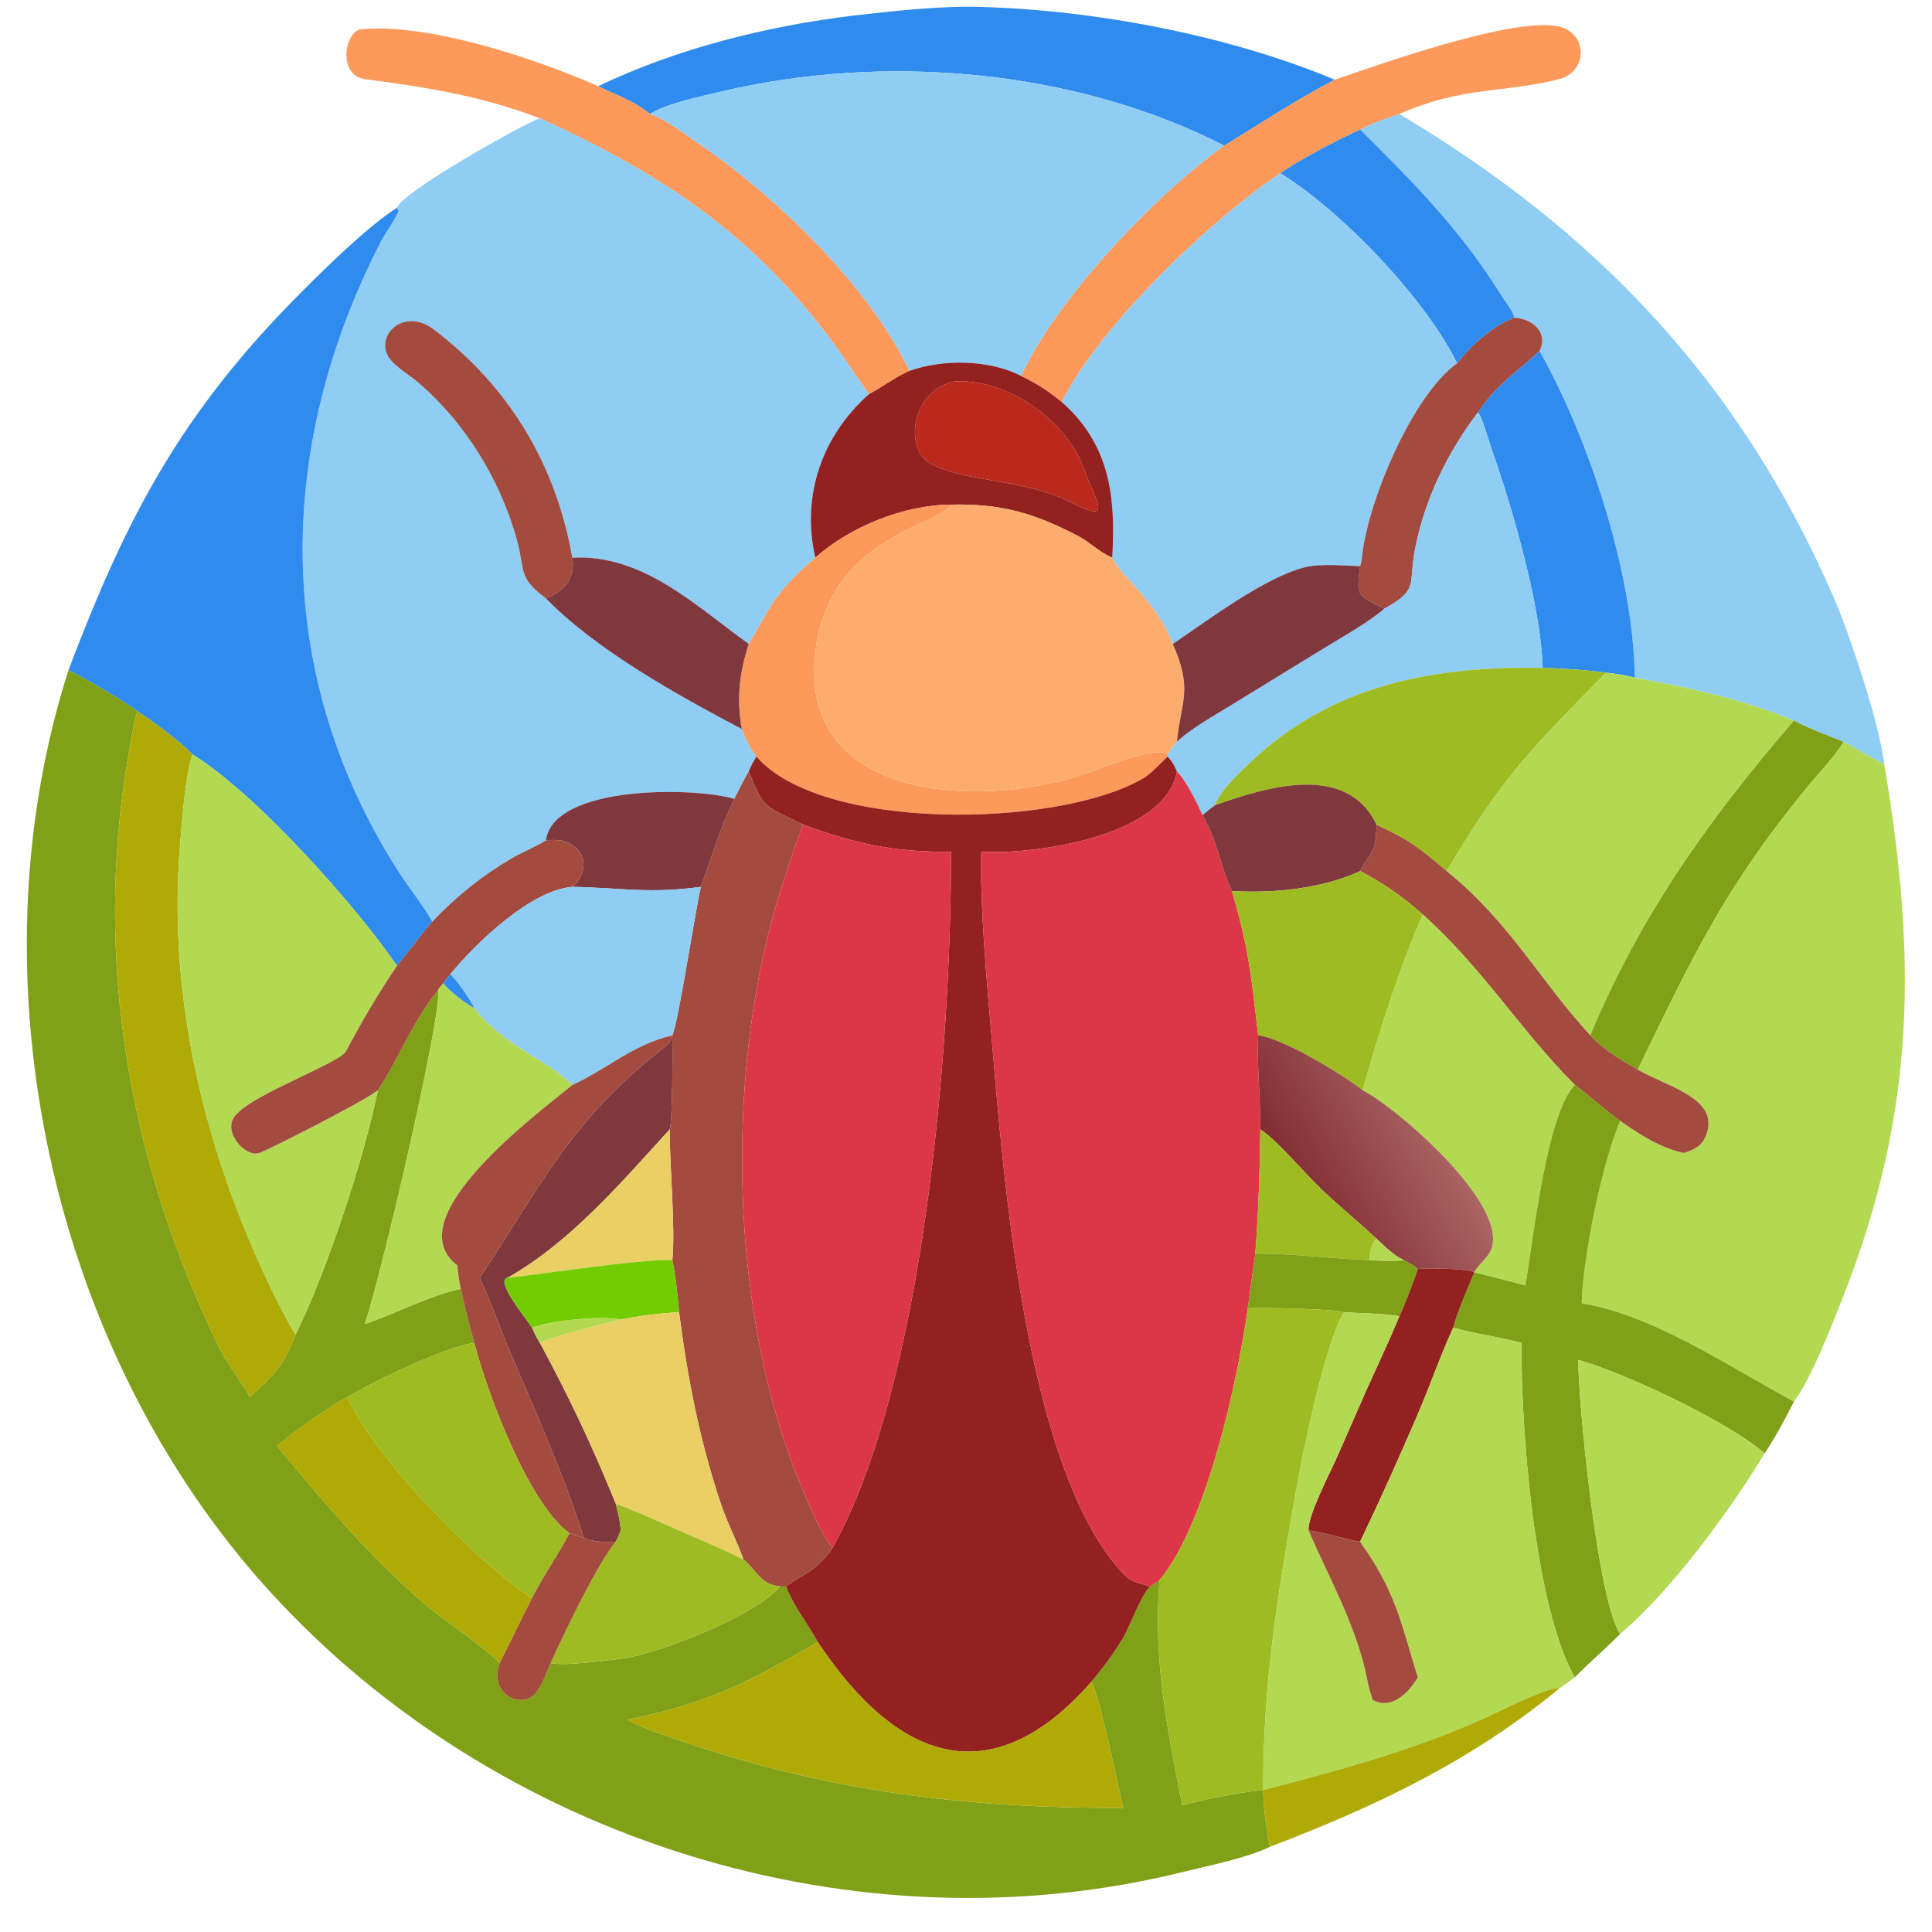 <?xml version="1.0" encoding="utf-8" ?><svg xmlns="http://www.w3.org/2000/svg" xmlns:xlink="http://www.w3.org/1999/xlink" width="1024" height="1024" viewBox="0 0 1024 1024"><path fill="#308BEE" transform="scale(2 2)" d="M158.522 22.831C179.496 12.822 203.239 6.902 226.206 4.12C237.277 2.893 248.636 1.539 259.806 1.838C289.999 2.647 325.623 9.326 353.737 21.134C342.775 26.866 334.854 32.261 324.426 38.591C284.647 18.263 234.431 14.068 191.39 24.209C186.122 25.451 176.623 27.423 172.227 30.203C167.224 26.215 163.872 25.577 158.522 22.831Z"/><path fill="#FC995B" transform="scale(2 2)" d="M353.737 21.134C366.745 16.625 405.507 2.889 414.906 7.643C421.01 10.73 419.894 19.266 413.209 20.97C398.378 24.75 387.933 22.728 370.839 30.203C367.057 31.495 364.064 32.539 360.459 34.357C354.365 37.136 344.689 42.163 339.289 45.899C320.768 58.344 291.843 85.872 281.38 106.534C277.263 103.282 275.194 101.932 270.598 99.627C280.099 78.836 306.561 51.296 324.426 38.591C334.854 32.261 342.775 26.866 353.737 21.134Z"/><path fill="#FC995B" transform="scale(2 2)" d="M143.094 31.353C127.269 25.346 113.168 23.15 96.685 20.975C89.444 20.02 91.21 8.141 95.893 7.73C113.744 6.163 141.668 15.422 158.522 22.831C163.872 25.577 167.224 26.215 172.227 30.203C176.48 31.659 181.211 35.338 185.167 38.036C205.48 51.891 230.434 75.9 241.02 98.29C236.679 100.257 233.899 102.6 230.317 104.414C228.699 102.335 227.211 100.116 225.732 97.916C203.418 64.719 178.092 47.36 143.094 31.353Z"/><path fill="#8FCDF5" transform="scale(2 2)" d="M172.227 30.203C176.623 27.423 186.122 25.451 191.39 24.209C234.431 14.068 284.647 18.263 324.426 38.591C306.561 51.296 280.099 78.836 270.598 99.627C262.199 95.269 249.797 95.114 241.02 98.29C230.434 75.9 205.48 51.891 185.167 38.036C181.211 35.338 176.48 31.659 172.227 30.203Z"/><path fill="#8FCDF5" transform="scale(2 2)" d="M360.459 34.357C364.064 32.539 367.057 31.495 370.839 30.203C423.416 61.543 461.198 101.385 485.962 158.353C490.085 167.869 498.18 191.952 499.344 202.488C497.438 201.76 491.084 197.844 488.573 196.6C484.889 195.1 478.782 192.823 475.414 190.96C461.245 185.11 448.002 182.358 433.2 179.6C433.049 152.874 421.243 116.44 407.988 93.016C410.441 88.109 406.106 84.445 401.304 84.19C401.051 82.532 398.734 79.709 397.782 78.169C387.229 61.102 374.479 48.223 360.459 34.357Z"/><path fill="#8FCDF5" transform="scale(2 2)" d="M105.212 55.062C106.543 50.889 138.415 32.93 143.094 31.353C178.092 47.36 203.418 64.719 225.732 97.916C227.211 100.116 228.699 102.335 230.317 104.414C217.753 115.582 212.336 131.357 216.051 147.789C205.29 157.098 204.874 159.814 198.415 170.655C184.335 160.532 170.399 146.822 151.67 147.789C147.32 123.099 134.972 102.488 114.934 87.28C106.548 80.915 98.282 89.934 103.896 95.808C105.92 97.924 108.502 99.416 110.744 101.28C123.161 111.904 132.356 126.812 136.808 142.44C139.368 151.426 136.953 152.756 144.649 158.562C158.169 172.403 179.514 184.183 196.583 193.197C197.874 196.355 198.466 197.779 200.469 200.488C199.739 201.673 198.882 203.144 198.415 204.462C197.052 206.712 195.843 209.346 194.61 211.705C184.127 208.568 146.781 207.914 144.649 222.7C143.377 223.7 137.621 226.272 135.59 227.466C127.682 232.116 120.847 237.623 114.538 244.276C113.571 242.017 107.943 234.577 106.199 231.892C72.269 179.682 72.622 118.882 101.004 63.907C102.224 61.543 104.829 58.051 105.639 55.896L105.212 55.062Z"/><path fill="#308BEE" transform="scale(2 2)" d="M339.289 45.899C344.689 42.163 354.365 37.136 360.459 34.357C374.479 48.223 387.229 61.102 397.782 78.169C398.734 79.709 401.051 82.532 401.304 84.19C395.715 86.317 389.797 91.574 386.144 96.263C377.987 79.539 355.915 56.176 339.289 45.899Z"/><path fill="#8FCDF5" transform="scale(2 2)" d="M281.38 106.534C291.843 85.872 320.768 58.344 339.289 45.899C355.915 56.176 377.987 79.539 386.144 96.263C374.127 104.929 362.582 132.933 360.994 147.117C360.93 147.681 360.676 149.591 360.459 150.049C356.39 149.893 349.859 149.328 345.893 150.306C335.342 152.907 320.447 164.127 310.797 170.655C306.309 158.898 296.849 152.761 294.76 147.789C295.666 131.873 294.308 117.972 281.38 106.534Z"/><path fill="#308BEE" transform="scale(2 2)" d="M105.212 55.062L105.639 55.896C104.829 58.051 102.224 61.543 101.004 63.907C72.622 118.882 72.269 179.682 106.199 231.892C107.943 234.577 113.571 242.017 114.538 244.276C111.173 248.156 108.396 252.004 105.212 255.949C94.32 240.035 68.074 210.489 51.022 199.919C47.469 196.295 40.842 191.344 36.494 188.566C34.413 186.7 20.867 178.708 18.132 177.653C33.359 137.382 47.81 109.679 79.275 78.017C85.924 71.327 97.536 59.895 105.212 55.062Z"/><path fill="#A24B3E" transform="scale(2 2)" d="M386.144 96.263C389.797 91.574 395.715 86.317 401.304 84.19C406.106 84.445 410.441 88.109 407.988 93.016C401.636 98.996 396.971 101.546 391.692 109.257C383.579 119.996 377.597 132.201 375.017 145.443C373.149 155.033 376.17 156.198 366.843 161.318C359.977 157.771 359.263 158.25 360.459 150.049C360.676 149.591 360.93 147.681 360.994 147.117C362.582 132.933 374.127 104.929 386.144 96.263Z"/><path fill="#A24B3E" transform="scale(2 2)" d="M144.649 158.562C136.953 152.756 139.368 151.426 136.808 142.44C132.356 126.812 123.161 111.904 110.744 101.28C108.502 99.416 105.92 97.924 103.896 95.808C98.282 89.934 106.548 80.915 114.934 87.28C134.972 102.488 147.32 123.099 151.67 147.789C152.514 153.266 149.589 156.697 144.649 158.562Z"/><path fill="#308BEE" transform="scale(2 2)" d="M391.692 109.257C396.971 101.546 401.636 98.996 407.988 93.016C421.243 116.44 433.049 152.874 433.2 179.6C431.493 179.055 427.35 178.37 425.578 178.283C420.888 177.569 413.604 177.119 408.827 177C408.371 160.609 400.735 134.459 395.42 119.39C394.57 116.981 393.04 111.178 391.692 109.257Z"/><path fill="#93211F" transform="scale(2 2)" d="M241.02 98.29C249.797 95.114 262.199 95.269 270.598 99.627C275.194 101.932 277.263 103.282 281.38 106.534C294.308 117.972 295.666 131.873 294.76 147.789C291.177 146.27 288.96 143.759 285.757 142.082C273.981 135.914 265.202 133.428 252.021 133.734C239.602 133.784 225.309 139.576 216.051 147.789C212.336 131.357 217.753 115.582 230.317 104.414C233.899 102.6 236.679 100.257 241.02 98.29ZM253.104 101.064C241.486 103.344 239.437 118.906 246.674 122.867C255.828 127.875 270.462 126.69 283.394 132.896C295.248 139.048 290.687 133.514 287.155 124.012C282.417 111.267 267.017 100.387 253.104 101.064Z"/><path fill="#BA291C" transform="scale(2 2)" d="M283.394 132.896C270.462 126.69 255.828 127.875 246.674 122.867C239.437 118.906 241.486 103.344 253.104 101.064C267.017 100.387 282.417 111.267 287.155 124.012C290.687 133.514 295.248 139.048 283.394 132.896Z"/><path fill="#8FCDF5" transform="scale(2 2)" d="M366.843 161.318C376.17 156.198 373.149 155.033 375.017 145.443C377.597 132.201 383.579 119.996 391.692 109.257C393.04 111.178 394.57 116.981 395.42 119.39C400.735 134.459 408.371 160.609 408.827 177C379.433 176.469 352.563 181.543 330.785 202.573C327.684 205.568 323.541 209.357 321.982 213.397C320.735 214.307 319.847 215.003 318.679 216.011C317.138 212.621 314.414 206.969 311.903 204.462C311.171 202.73 310.701 201.854 309.418 200.488L309.418 199.919C310.519 198.243 310.546 198.146 311.903 196.6C315.165 193.378 321.911 189.521 326.012 187.021L351.077 171.657C356.011 168.625 362.631 164.954 366.843 161.318Z"/><path fill="#FC995B" transform="scale(2 2)" d="M216.051 147.789C225.309 139.576 239.602 133.784 252.021 133.734C248.75 139.396 218.809 142.357 215.944 174.023C212.359 213.645 262.876 214.221 289.088 204.505C292.685 203.171 306.773 197.622 309.418 199.919L309.418 200.488C307.516 202.4 304.925 205.167 302.601 206.485C279.727 219.462 217.614 220.409 200.469 200.488C198.466 197.779 197.874 196.355 196.583 193.197C195.14 185.187 195.943 178.399 198.415 170.655C204.874 159.814 205.29 157.098 216.051 147.789Z"/><path fill="#FCAD6D" transform="scale(2 2)" d="M252.021 133.734C265.202 133.428 273.981 135.914 285.757 142.082C288.96 143.759 291.177 146.27 294.76 147.789C296.849 152.761 306.309 158.898 310.797 170.655C316.25 182.848 312.915 185.93 311.903 196.6C310.546 198.146 310.519 198.243 309.418 199.919C306.773 197.622 292.685 203.171 289.088 204.505C262.876 214.221 212.359 213.645 215.944 174.023C218.809 142.357 248.75 139.396 252.021 133.734Z"/><path fill="#7F383E" transform="scale(2 2)" d="M151.67 147.789C170.399 146.822 184.335 160.532 198.415 170.655C195.943 178.399 195.14 185.187 196.583 193.197C179.514 184.183 158.169 172.403 144.649 158.562C149.589 156.697 152.514 153.266 151.67 147.789Z"/><path fill="#7F383E" transform="scale(2 2)" d="M310.797 170.655C320.447 164.127 335.342 152.907 345.893 150.306C349.859 149.328 356.39 149.893 360.459 150.049C359.263 158.25 359.977 157.771 366.843 161.318C362.631 164.954 356.011 168.625 351.077 171.657L326.012 187.021C321.911 189.521 315.165 193.378 311.903 196.6C312.915 185.93 316.25 182.848 310.797 170.655Z"/><path fill="#9FBB22" transform="scale(2 2)" d="M321.982 213.397C323.541 209.357 327.684 205.568 330.785 202.573C352.563 181.543 379.433 176.469 408.827 177C413.604 177.119 420.888 177.569 425.578 178.283C405.463 198.782 398.068 206.028 383.397 230.86C375.591 224.312 373.941 222.878 364.799 218.566C356.882 201.996 335.679 208.543 321.982 213.397Z"/><path fill="#7FA017" transform="scale(2 2)" d="M336.494 489.431C330.344 492.444 320.346 494.386 313.773 496.019C226.949 517.667 131.491 487.658 71.391 421.626C13.483 358.003 -8.066 259.59 18.132 177.653C20.867 178.708 34.413 186.7 36.494 188.566C35.751 189.75 34.3 198.481 33.938 200.599C24.72 254.593 34.335 308.561 58.248 357.437C60.315 361.601 63.967 366.134 66.224 370.218C72.695 364.338 75.056 362.17 78.335 353.69C86.476 337.197 96.372 307.491 100.129 288.942C105.732 280.485 109.177 270.995 116.115 262.306C117.323 267.946 101.789 335.009 96.729 350.848C104.536 348.306 114.119 343.191 122.098 341.559C123.191 346.506 124.376 351.012 125.692 355.901C117.977 356.835 98.877 366.173 92.053 370.218C86.89 373.037 77.948 379.35 73.392 383.163C85.48 397.692 95.847 410.07 110.163 423.004C117.189 429.352 125.607 434.189 132.453 440.688C129.233 449.125 138.691 453.324 142.2 448.435C143.839 446.152 144.859 443.29 145.938 440.688C148.795 441.645 160.7 440.031 164.604 439.58C173.907 438.504 200.322 428.177 206.751 420.433L208.298 420.433C210.768 426.456 213.89 429.963 216.727 435.168L216.534 435.278C198.207 445.848 188.047 451.314 166.187 455.751C170.292 458.041 177.35 460.294 182.066 461.891C220.88 475.035 257.22 479.207 297.662 479.128C296.37 473.73 291.234 448.606 289.192 445.745C292.353 441.931 294.729 438.756 297.324 434.552C299.503 431.021 302.269 422.873 304.779 420.433L307.259 418.799C305.642 440.21 309.306 458.077 313.298 478.454C319.161 476.836 328.593 474.914 334.788 474.379C334.793 479.495 335.676 484.395 336.494 489.431Z"/><path fill="#B3D952" transform="scale(2 2)" d="M425.578 178.283C427.35 178.37 431.493 179.055 433.2 179.6C448.002 182.358 461.245 185.11 475.414 190.96C453.064 216.873 434.7 242.526 421.446 274.371C407.993 259.832 400.489 244.804 383.397 230.86C398.068 206.028 405.463 198.782 425.578 178.283Z"/><path fill="#AFAA05" transform="scale(2 2)" d="M66.224 370.218C63.967 366.134 60.315 361.601 58.248 357.437C34.335 308.561 24.72 254.593 33.938 200.599C34.3 198.481 35.751 189.75 36.494 188.566C40.842 191.344 47.469 196.295 51.022 199.919C49.073 205.486 48.261 217.547 47.761 223.356C44.209 264.662 54.461 305.828 72.493 342.834C73.708 345.328 76.84 351.503 78.335 353.69C75.056 362.17 72.695 364.338 66.224 370.218Z"/><path fill="#7FA017" transform="scale(2 2)" d="M475.414 190.96C478.782 192.823 484.889 195.1 488.573 196.6C486.265 200.502 481.575 205.337 478.597 208.991C456.53 236.067 448.551 253.653 434.014 283.468C429.682 281.01 424.75 278.082 421.446 274.371C434.7 242.526 453.064 216.873 475.414 190.96Z"/><path fill="#B3D952" transform="scale(2 2)" d="M488.573 196.6C491.084 197.844 497.438 201.76 499.344 202.488C507.835 253.101 507.969 293.993 488.524 343.436C485.614 350.835 480.139 365.128 475.414 371.42C458.294 362.271 438.28 348.513 419.158 345.382C419.566 332.793 424.485 308.548 429.365 297.036C434.31 300.559 440.196 304.307 446.222 305.543C448.275 304.973 450.642 303.84 451.591 301.998C457.13 291.247 441.762 288.079 434.014 283.468C448.551 253.653 456.53 236.067 478.597 208.991C481.575 205.337 486.265 200.502 488.573 196.6Z"/><path fill="#B3D952" transform="scale(2 2)" d="M51.022 199.919C68.074 210.489 94.32 240.035 105.212 255.949C100.028 263.598 96.099 270.293 91.693 278.607C90.07 281.672 67.533 289.788 62.764 295.21C58.297 299.378 65.04 307.047 68.868 305.499C72.671 303.962 96.521 291.808 100.129 288.942C96.372 307.491 86.476 337.197 78.335 353.69C76.84 351.503 73.708 345.328 72.493 342.834C54.461 305.828 44.209 264.662 47.761 223.356C48.261 217.547 49.073 205.486 51.022 199.919Z"/><path fill="#93211F" transform="scale(2 2)" d="M200.469 200.488C217.614 220.409 279.727 219.462 302.601 206.485C304.925 205.167 307.516 202.4 309.418 200.488C310.701 201.854 311.171 202.73 311.903 204.462C308.833 221.863 273.456 226.56 260.052 225.719C259.71 240.635 261.457 259.294 262.732 274.299C265.816 310.588 271.557 387.982 296.96 416.266C299.869 419.505 301.094 419.223 304.779 420.433C302.269 422.873 299.503 431.021 297.324 434.552C294.729 438.756 292.353 441.931 289.192 445.745C262.88 475.683 237.921 467.047 216.727 435.168C213.89 429.963 210.768 426.456 208.298 420.433C213.752 416.327 215.481 417.25 220.625 410.228C244.761 367.013 252.1 277.737 252.021 225.719C237.212 225.888 226.62 223.609 212.916 218.566C202.013 213.239 202.513 214.337 198.415 204.462C198.882 203.144 199.739 201.673 200.469 200.488Z"/><path fill="#DC3647" transform="scale(2 2)" d="M260.052 225.719C273.456 226.56 308.833 221.863 311.903 204.462C314.414 206.969 317.138 212.621 318.679 216.011C322.719 223.009 323.512 229.953 326.462 236.128C330.964 251.267 331.608 258.786 333.433 274.371C333.046 281.905 334.053 291.371 334.013 299.308C333.842 310.774 333.529 320.721 332.663 332.218L330.676 346.699C328.05 365.673 319.767 403.777 307.259 418.799L304.779 420.433C301.094 419.223 299.869 419.505 296.96 416.266C271.557 387.982 265.816 310.588 262.732 274.299C261.457 259.294 259.71 240.635 260.052 225.719Z"/><path fill="#A24B3E" transform="scale(2 2)" d="M194.61 211.705C195.843 209.346 197.052 206.712 198.415 204.462C202.513 214.337 202.013 213.239 212.916 218.566C212.258 219.129 206.175 238.103 205.572 240.192C192.191 286.502 193.536 348.151 211.982 392.994C213.841 397.484 217.641 406.648 220.625 410.228C215.481 417.25 213.752 416.327 208.298 420.433L206.751 420.433C201.337 419.872 200.586 416.168 197.022 413.281C195.207 408.183 192.773 403.736 190.916 398.158C185.32 381.352 182.226 365.249 179.965 347.78C179.506 343.079 179.144 338.578 178.177 333.951C179.039 325.389 177.434 308.985 177.481 299.308C178.255 297.091 178.261 277.931 178.177 274.371C179.837 270.513 183.959 242.972 185.729 235.029C188.851 226.461 190.551 220.153 194.61 211.705Z"/><path fill="#7F383E" transform="scale(2 2)" d="M318.679 216.011C319.847 215.003 320.735 214.307 321.982 213.397C335.679 208.543 356.882 201.996 364.799 218.566C364.641 226.764 363.179 225.384 360.459 230.86C350.321 235.518 337.593 236.794 326.462 236.128C323.512 229.953 322.719 223.009 318.679 216.011Z"/><path fill="#7F383E" transform="scale(2 2)" d="M144.649 222.7C146.781 207.914 184.127 208.568 194.61 211.705C190.551 220.153 188.851 226.461 185.729 235.029C172.074 236.892 164.579 235.285 152.131 235.036L151.67 235.029C156.483 230.874 155.392 224.326 148.694 222.7C147.177 222.61 146.176 222.511 144.649 222.7Z"/><path fill="#A24B3E" transform="scale(2 2)" d="M364.799 218.566C373.941 222.878 375.591 224.312 383.397 230.86C400.489 244.804 407.993 259.832 421.446 274.371C424.75 278.082 429.682 281.01 434.014 283.468C441.762 288.079 457.13 291.247 451.591 301.998C450.642 303.84 448.275 304.973 446.222 305.543C440.196 304.307 434.31 300.559 429.365 297.036C424.732 293.738 421.496 290.591 417.328 287.513C402.409 272.475 393.456 257.183 377.085 242.373C371.899 237.748 366.628 234.032 360.459 230.86C363.179 225.384 364.641 226.764 364.799 218.566Z"/><path fill="#DC3647" transform="scale(2 2)" d="M220.625 410.228C217.641 406.648 213.841 397.484 211.982 392.994C193.536 348.151 192.191 286.502 205.572 240.192C206.175 238.103 212.258 219.129 212.916 218.566C226.62 223.609 237.212 225.888 252.021 225.719C252.1 277.737 244.761 367.013 220.625 410.228Z"/><path fill="#A24B3E" transform="scale(2 2)" d="M144.649 222.7C146.176 222.511 147.177 222.61 148.694 222.7C155.392 224.326 156.483 230.874 151.67 235.029C140.675 235.92 126.325 249.733 119.314 258.18C118.702 258.962 118.054 259.765 117.471 260.565C116.963 261.179 116.552 261.635 116.115 262.306C109.177 270.995 105.732 280.485 100.129 288.942C96.521 291.808 72.671 303.962 68.868 305.499C65.04 307.047 58.297 299.378 62.764 295.21C67.533 289.788 90.07 281.672 91.693 278.607C96.099 270.293 100.028 263.598 105.212 255.949C108.396 252.004 111.173 248.156 114.538 244.276C120.847 237.623 127.682 232.116 135.59 227.466C137.621 226.272 143.377 223.7 144.649 222.7Z"/><path fill="#9FBB22" transform="scale(2 2)" d="M326.462 236.128C337.593 236.794 350.321 235.518 360.459 230.86C366.628 234.032 371.899 237.748 377.085 242.373C371.345 255.066 364.968 274.986 361.124 288.942C355.975 284.781 339.655 275.002 333.433 274.371C331.608 258.786 330.964 251.267 326.462 236.128Z"/><path fill="#8FCDF5" transform="scale(2 2)" d="M119.314 258.18C126.325 249.733 140.675 235.92 151.67 235.029L152.131 235.036C164.579 235.285 172.074 236.892 185.729 235.029C183.959 242.972 179.837 270.513 178.177 274.371L178.177 274.371C167.364 276.971 160.708 283.491 151.67 287.513C144.857 280.782 133.721 277.314 125.692 267.209C124.941 265.259 120.862 259.509 119.314 258.18Z"/><path fill="#B3D952" transform="scale(2 2)" d="M377.085 242.373C393.456 257.183 402.409 272.475 417.328 287.513C409.789 295.632 406.538 327.433 404.222 340.678C399.742 339.444 395.189 338.331 390.682 337.186C391.18 335.851 394.097 333.419 394.97 331.595C400.708 319.606 369.533 293.077 361.124 288.942C364.968 274.986 371.345 255.066 377.085 242.373Z"/><path fill="#308BEE" transform="scale(2 2)" d="M117.471 260.565C118.054 259.765 118.702 258.962 119.314 258.18C120.862 259.509 124.941 265.259 125.692 267.209C123.498 266.043 118.876 262.563 117.471 260.565Z"/><path fill="#B3D952" transform="scale(2 2)" d="M116.115 262.306C116.552 261.635 116.963 261.179 117.471 260.565C118.876 262.563 123.498 266.043 125.692 267.209C133.721 277.314 144.857 280.782 151.67 287.513C143.325 294.505 104.674 322.716 121.193 335.329C121.381 337.463 121.675 339.456 122.098 341.559C114.119 343.191 104.536 348.306 96.729 350.848C101.789 335.009 117.323 267.946 116.115 262.306Z"/><defs><linearGradient id="gradient_0" gradientUnits="userSpaceOnUse" x1="343.97" y1="315.063" x2="378.87" y2="295.692"><stop offset="0" stop-color="#822D34"/><stop offset="1" stop-color="#AA6462"/></linearGradient></defs><path fill="url(#gradient_0)" transform="scale(2 2)" d="M333.433 274.371C339.655 275.002 355.975 284.781 361.124 288.942C369.533 293.077 400.708 319.606 394.97 331.595C394.097 333.419 391.18 335.851 390.682 337.186L390.682 337.186C389.825 336.2 376.399 335.92 375.73 336.361C375.133 335.55 372.979 334.484 372.018 333.951C369.247 332.642 367.069 330.368 364.799 328.29C360.205 323.993 355.2 319.872 350.53 315.501C346.094 311.348 338.577 302.258 334.013 299.308C334.053 291.371 333.046 281.905 333.433 274.371Z"/><path fill="#7F383E" transform="scale(2 2)" d="M178.177 274.371L178.177 274.371C178.261 277.931 178.255 297.091 177.481 299.308C164.704 313.282 151.204 329.172 134.516 338.625C131.083 339.291 139.298 349.229 141.005 351.843C141.758 353.595 142.081 354.302 143.094 355.901C150.981 370.525 156.902 383.067 163.195 398.521C163.769 400.967 164.37 403.073 164.503 405.591C164.204 406.326 163.573 407.923 163.195 408.547C160.353 408.719 157.343 408.675 154.705 407.547C150.028 392.427 142.073 374.356 135.768 359.714C132.716 352.626 130.433 345.721 127.12 338.625C143.458 314.171 150.809 297.383 175.535 277.939C176.693 277.028 178.04 275.883 178.177 274.371Z"/><path fill="#A24B3E" transform="scale(2 2)" d="M151.67 287.513C160.708 283.491 167.364 276.971 178.177 274.371C178.04 275.883 176.693 277.028 175.535 277.939C150.809 297.383 143.458 314.171 127.12 338.625C130.433 345.721 132.716 352.626 135.768 359.714C142.073 374.356 150.028 392.427 154.705 407.547C153.289 407.197 152.356 406.606 150.921 406.338C139.814 398.238 128.928 368.386 125.692 355.901C124.376 351.012 123.191 346.506 122.098 341.559C121.675 339.456 121.381 337.463 121.193 335.329C104.674 322.716 143.325 294.505 151.67 287.513Z"/><path fill="#7FA017" transform="scale(2 2)" d="M417.328 287.513C421.496 290.591 424.732 293.738 429.365 297.036C424.485 308.548 419.566 332.793 419.158 345.382C438.28 348.513 458.294 362.271 475.414 371.42C472.996 376.238 470.619 380.631 467.646 385.148C457.638 376.576 431.059 364.045 418.265 360.375C418.226 371.454 423.351 424.168 429.365 433.01C425.457 436.949 421.012 440.732 417.328 444.529C406.468 425.431 402.926 376.831 403.243 355.901C397.564 354.314 389.827 353.29 385.116 351.843C385.919 348.408 389.237 340.751 390.682 337.186L390.682 337.186C395.189 338.331 399.742 339.444 404.222 340.678C406.538 327.433 409.789 295.632 417.328 287.513Z"/><path fill="#9FBB22" transform="scale(2 2)" d="M332.663 332.218C333.529 320.721 333.842 310.774 334.013 299.308C338.577 302.258 346.094 311.348 350.53 315.501C355.2 319.872 360.205 323.993 364.799 328.29C363.385 329.762 363.093 331.96 362.91 333.951C352.493 333.555 343.59 332.226 332.663 332.218Z"/><path fill="#EACF65" transform="scale(2 2)" d="M134.516 338.625C151.204 329.172 164.704 313.282 177.481 299.308C177.434 308.985 179.039 325.389 178.177 333.951C170.54 333.42 135.253 338.824 134.516 338.625Z"/><path fill="#B3D952" transform="scale(2 2)" d="M362.91 333.951C363.093 331.96 363.385 329.762 364.799 328.29C367.069 330.368 369.247 332.642 372.018 333.951C369.324 334.453 365.709 334.1 362.91 333.951Z"/><path fill="#7FA017" transform="scale(2 2)" d="M332.663 332.218C343.59 332.226 352.493 333.555 362.91 333.951C365.709 334.1 369.324 334.453 372.018 333.951C372.979 334.484 375.133 335.55 375.73 336.361C374.542 339.903 372.439 345.409 370.839 348.845C367.874 348.135 359.663 347.968 356.208 347.78C353.666 346.858 334.016 346.473 330.676 346.699L332.663 332.218Z"/><path fill="#72CC00" transform="scale(2 2)" d="M134.516 338.625C135.253 338.824 170.54 333.42 178.177 333.951C179.144 338.578 179.506 343.079 179.965 347.78C176.111 347.846 168.284 348.849 164.503 349.693C159.113 348.597 146.107 349.968 141.005 351.843C139.298 349.229 131.083 339.291 134.516 338.625Z"/><path fill="#93211F" transform="scale(2 2)" d="M375.73 336.361C376.399 335.92 389.825 336.2 390.682 337.186C389.237 340.751 385.919 348.408 385.116 351.843C381.687 359.279 378.841 367.572 375.575 375.137C370.604 386.65 365.845 397.286 360.459 408.547C358.452 408.52 350.738 405.997 346.789 405.591C346.437 401.889 352.482 390.279 354.225 386.368L362.371 367.818C365.229 361.455 368.169 355.3 370.839 348.845C372.439 345.409 374.542 339.903 375.73 336.361Z"/><path fill="#9FBB22" transform="scale(2 2)" d="M330.676 346.699C334.016 346.473 353.666 346.858 356.208 347.78C351.349 355.015 345.138 385.575 343.608 394.233C338.623 422.455 334.709 445.649 334.788 474.379L334.788 474.379C328.593 474.914 319.161 476.836 313.298 478.454C309.306 458.077 305.642 440.21 307.259 418.799C319.767 403.777 328.05 365.673 330.676 346.699Z"/><path fill="#EACF65" transform="scale(2 2)" d="M164.503 349.693C168.284 348.849 176.111 347.846 179.965 347.78C182.226 365.249 185.32 381.352 190.916 398.158C192.773 403.736 195.207 408.183 197.022 413.281C190.269 409.898 183.01 407.02 176.096 403.906C173.685 402.821 165.405 399.157 163.195 398.521C156.902 383.067 150.981 370.525 143.094 355.901C145.56 354.405 161.124 350.47 164.503 349.693Z"/><path fill="#B3D952" transform="scale(2 2)" d="M334.788 474.379C334.709 445.649 338.623 422.455 343.608 394.233C345.138 385.575 351.349 355.015 356.208 347.78C359.663 347.968 367.874 348.135 370.839 348.845C368.169 355.3 365.229 361.455 362.371 367.818L354.225 386.368C352.482 390.279 346.437 401.889 346.789 405.591C352.459 418.768 359.534 430.903 362.336 445.165C362.667 446.854 363.202 448.862 363.784 450.485C368.757 453.291 373.338 448.585 375.73 444.529C371.734 431.743 370.343 423.348 362.341 411.345C361.753 410.463 360.936 409.441 360.459 408.547C365.845 397.286 370.604 386.65 375.575 375.137C378.841 367.572 381.687 359.279 385.116 351.843C389.827 353.29 397.564 354.314 403.243 355.901C402.926 376.831 406.468 425.431 417.328 444.529C416.913 444.825 413.503 447.308 413.332 447.378C410.147 446.96 397.008 453.723 393.351 455.365C374.114 464.003 355.111 469.08 334.788 474.379Z"/><path fill="#B3D952" transform="scale(2 2)" d="M141.005 351.843C146.107 349.968 159.113 348.597 164.503 349.693C161.124 350.47 145.56 354.405 143.094 355.901C142.081 354.302 141.758 353.595 141.005 351.843Z"/><path fill="#9FBB22" transform="scale(2 2)" d="M92.053 370.218C98.877 366.173 117.977 356.835 125.692 355.901C128.928 368.386 139.814 398.238 150.921 406.338C147.955 412.062 144.122 417.339 141.005 423.507C126.214 413.796 99.751 387.01 92.053 370.218Z"/><path fill="#B3D952" transform="scale(2 2)" d="M418.265 360.375C431.059 364.045 457.638 376.576 467.646 385.148C458.646 400.056 443.011 421.466 429.365 433.01C423.351 424.168 418.226 371.454 418.265 360.375Z"/><path fill="#AFAA05" transform="scale(2 2)" d="M73.392 383.163C77.948 379.35 86.89 373.037 92.053 370.218C99.751 387.01 126.214 413.796 141.005 423.507C138.056 429.233 135.34 435.067 132.453 440.688C125.607 434.189 117.189 429.352 110.163 423.004C95.847 410.07 85.48 397.692 73.392 383.163Z"/><path fill="#9FBB22" transform="scale(2 2)" d="M163.195 398.521C165.405 399.157 173.685 402.821 176.096 403.906C183.01 407.02 190.269 409.898 197.022 413.281C200.586 416.168 201.337 419.872 206.751 420.433C200.322 428.177 173.907 438.504 164.604 439.58C160.7 440.031 148.795 441.645 145.938 440.688C149.102 433.708 158.293 414.317 163.195 408.547C163.573 407.923 164.204 406.326 164.503 405.591C164.37 403.073 163.769 400.967 163.195 398.521Z"/><path fill="#A24B3E" transform="scale(2 2)" d="M346.789 405.591C350.738 405.997 358.452 408.52 360.459 408.547C360.936 409.441 361.753 410.463 362.341 411.345C370.343 423.348 371.734 431.743 375.73 444.529C373.338 448.585 368.757 453.291 363.784 450.485C363.202 448.862 362.667 446.854 362.336 445.165C359.534 430.903 352.459 418.768 346.789 405.591Z"/><path fill="#A24B3E" transform="scale(2 2)" d="M150.921 406.338C152.356 406.606 153.289 407.197 154.705 407.547C157.343 408.675 160.353 408.719 163.195 408.547C158.293 414.317 149.102 433.708 145.938 440.688C144.859 443.29 143.839 446.152 142.2 448.435C138.691 453.324 129.233 449.125 132.453 440.688C135.34 435.067 138.056 429.233 141.005 423.507C144.122 417.339 147.955 412.062 150.921 406.338Z"/><path fill="#AFAA05" transform="scale(2 2)" d="M166.187 455.751C188.047 451.314 198.207 445.848 216.534 435.278L216.727 435.168C237.921 467.047 262.88 475.683 289.192 445.745C291.234 448.606 296.37 473.73 297.662 479.128C257.22 479.207 220.88 475.035 182.066 461.891C177.35 460.294 170.292 458.041 166.187 455.751Z"/><path fill="#AFAA05" transform="scale(2 2)" d="M334.788 474.379C355.111 469.08 374.114 464.003 393.351 455.365C397.008 453.723 410.147 446.96 413.332 447.378C389.842 466.775 364.5 478.753 336.494 489.431C335.676 484.395 334.793 479.495 334.788 474.379L334.788 474.379Z"/></svg>